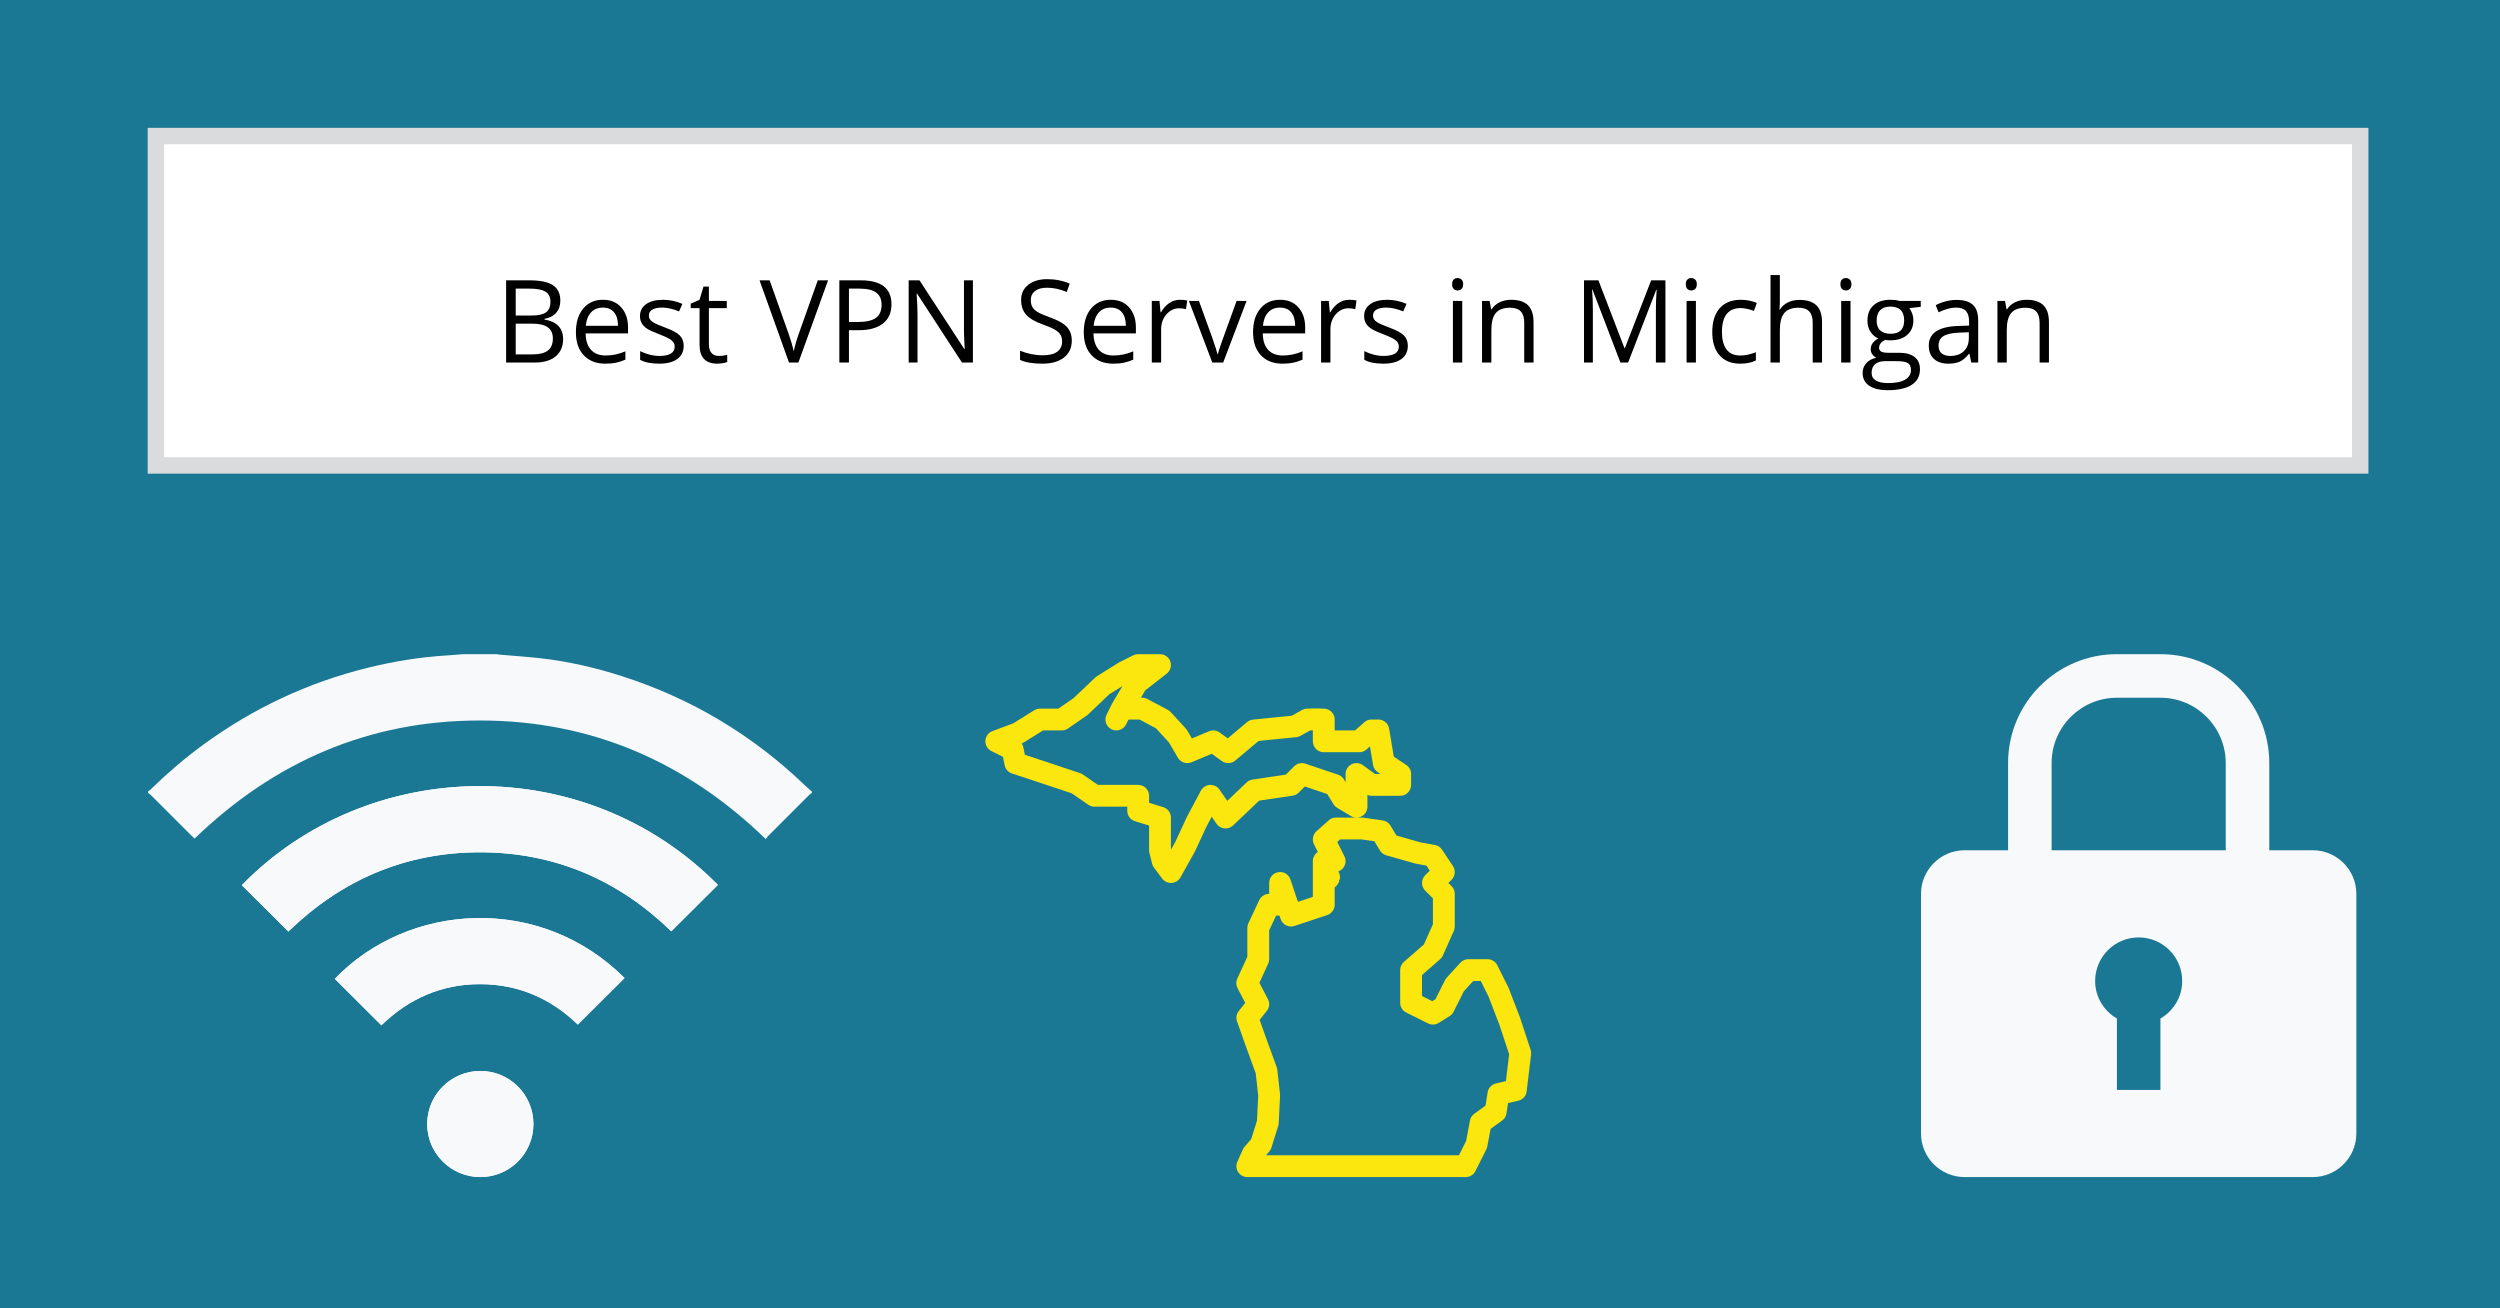 <?xml version="1.0" encoding="UTF-8"?> <svg xmlns="http://www.w3.org/2000/svg" xmlns:xlink="http://www.w3.org/1999/xlink" width="900pt" zoomAndPan="magnify" viewBox="0 0 900 471" height="471pt" preserveAspectRatio="xMidYMid meet" version="1.2"><defs><g></g><clipPath xml:id="clip1" id="clip1"><path d="M 87 282 L 259 282 L 259 423.75 L 87 423.75 Z M 87 282 "></path></clipPath><clipPath xml:id="clip2" id="clip2"><path d="M 53.152 235.5 L 292.402 235.5 L 292.402 303 L 53.152 303 Z M 53.152 235.5 "></path></clipPath><clipPath xml:id="clip3" id="clip3"><path d="M 153 385 L 193 385 L 193 423.75 L 153 423.75 Z M 153 385 "></path></clipPath><clipPath xml:id="clip4" id="clip4"><path d="M 691.289 235.5 L 848.789 235.5 L 848.789 423.75 L 691.289 423.75 Z M 691.289 235.5 "></path></clipPath><clipPath xml:id="clip5" id="clip5"><path d="M 354.723 235.5 L 551.223 235.5 L 551.223 423.75 L 354.723 423.75 Z M 354.723 235.5 "></path></clipPath></defs><g xml:id="surface1" id="surface1"><rect x="0" width="900" y="0" height="471" style="fill:rgb(100%,100%,100%);fill-opacity:1;stroke:none;"></rect><rect x="0" width="900" y="0" height="471" style="fill:rgb(100%,100%,100%);fill-opacity:1;stroke:none;"></rect><rect x="0" width="900" y="0" height="471" style="fill:rgb(10.59%,47.06%,58.429%);fill-opacity:1;stroke:none;"></rect><g clip-rule="nonzero" clip-path="url(#clip1)"><path style=" stroke:none;fill-rule:nonzero;fill:rgb(97.249%,97.649%,98.43%);fill-opacity:1;" d="M 103.816 335.34 C 122.953 316.777 145.93 306.824 172.809 306.832 C 199.684 306.84 222.648 316.809 241.656 335.266 C 247.285 329.664 252.863 324.113 258.438 318.566 C 210.484 270.062 132.293 272.199 87.062 318.66 C 92.617 324.191 98.172 329.723 103.816 335.34 Z M 137.297 369.105 C 147.219 359.484 158.984 354.301 172.781 354.297 C 186.598 354.293 198.391 359.508 208.012 368.855 C 213.695 363.191 219.27 357.648 224.836 352.098 C 194.5 321.715 146.973 324.836 120.566 352.352 C 120.66 352.465 120.746 352.598 120.852 352.703 C 126.297 358.133 131.742 363.559 137.297 369.105 Z M 192.031 404.672 C 192.035 394.09 183.484 385.539 172.906 385.543 C 162.398 385.551 153.82 394.086 153.777 404.574 C 153.734 415.125 162.309 423.734 172.871 423.75 C 183.477 423.77 192.023 415.25 192.031 404.672 Z M 192.031 404.672 "></path></g><g clip-rule="nonzero" clip-path="url(#clip2)"><path style=" stroke:none;fill-rule:nonzero;fill:rgb(97.249%,97.649%,98.43%);fill-opacity:1;" d="M 292.27 285.43 C 291.938 285.688 291.57 285.906 291.273 286.199 C 286.34 291.121 281.406 296.051 276.488 300.988 C 276.18 301.297 275.961 301.691 275.688 302.07 C 246.863 274.184 212.762 259.379 172.781 259.379 C 132.836 259.379 98.762 274.156 70.039 301.898 C 69.773 301.645 69.461 301.355 69.164 301.059 C 64.207 296.105 59.25 291.148 54.285 286.199 C 53.988 285.906 53.617 285.688 53.281 285.43 C 53.281 285.273 53.281 285.113 53.281 284.953 C 53.59 284.711 53.922 284.496 54.195 284.227 C 60.195 278.387 66.531 272.93 73.301 267.996 C 91.188 254.957 110.863 245.715 132.363 240.402 C 141.766 238.078 151.297 236.531 160.98 235.953 C 162.879 235.844 164.773 235.652 166.68 235.5 C 170.742 235.5 174.809 235.5 178.875 235.5 C 179.148 235.555 179.418 235.637 179.691 235.66 C 184.609 236.09 189.535 236.402 194.441 236.953 C 204.465 238.082 214.258 240.332 223.859 243.41 C 248.953 251.457 270.984 264.645 289.969 282.918 C 290.703 283.629 291.504 284.277 292.273 284.953 C 292.27 285.113 292.27 285.273 292.27 285.43 Z M 292.27 285.43 "></path></g><path style=" stroke:none;fill-rule:nonzero;fill:rgb(97.249%,97.649%,98.43%);fill-opacity:1;" d="M 103.816 335.34 C 98.172 329.723 92.617 324.191 87.062 318.66 C 132.293 272.199 210.484 270.062 258.438 318.566 C 252.863 324.113 247.285 329.664 241.656 335.266 C 222.648 316.809 199.684 306.84 172.809 306.832 C 145.93 306.824 122.953 316.777 103.816 335.34 Z M 103.816 335.34 "></path><path style=" stroke:none;fill-rule:nonzero;fill:rgb(97.249%,97.649%,98.43%);fill-opacity:1;" d="M 137.297 369.105 C 131.742 363.559 126.297 358.133 120.852 352.707 C 120.746 352.598 120.66 352.469 120.566 352.352 C 146.973 324.836 194.5 321.715 224.836 352.098 C 219.27 357.648 213.695 363.195 208.012 368.855 C 198.391 359.508 186.598 354.293 172.781 354.297 C 158.984 354.301 147.219 359.484 137.297 369.105 Z M 137.297 369.105 "></path><g clip-rule="nonzero" clip-path="url(#clip3)"><path style=" stroke:none;fill-rule:nonzero;fill:rgb(97.249%,97.649%,98.43%);fill-opacity:1;" d="M 192.031 404.672 C 192.023 415.25 183.477 423.77 172.871 423.75 C 162.309 423.734 153.734 415.125 153.777 404.574 C 153.816 394.086 162.398 385.551 172.906 385.543 C 183.484 385.539 192.035 394.09 192.031 404.672 Z M 192.031 404.672 "></path></g><g clip-rule="nonzero" clip-path="url(#clip4)"><path style=" stroke:none;fill-rule:nonzero;fill:rgb(97.249%,97.649%,98.43%);fill-opacity:1;" d="M 832.613 306.094 L 816.941 306.094 L 816.941 274.719 C 816.941 253.059 799.398 235.5 777.758 235.5 L 762.086 235.5 C 740.445 235.5 722.906 253.059 722.906 274.719 L 722.906 306.094 L 707.234 306.094 C 698.617 306.094 691.562 313.156 691.562 321.781 L 691.562 408.062 C 691.562 416.688 698.617 423.75 707.234 423.75 L 832.613 423.75 C 841.23 423.75 848.285 416.688 848.285 408.062 L 848.285 321.781 C 848.285 313.156 841.23 306.094 832.613 306.094 Z M 777.758 366.668 L 777.758 392.375 L 762.086 392.375 L 762.086 366.668 C 757.418 363.957 754.25 358.945 754.25 353.156 C 754.25 344.5 761.266 337.469 769.922 337.469 C 778.578 337.469 785.598 344.5 785.598 353.156 C 785.598 358.945 782.426 363.957 777.758 366.668 Z M 801.266 306.094 L 738.578 306.094 L 738.578 274.719 C 738.578 261.727 749.109 251.188 762.086 251.188 L 777.758 251.188 C 790.738 251.188 801.266 261.727 801.266 274.719 Z M 801.266 306.094 "></path></g><path style=" stroke:none;fill-rule:nonzero;fill:rgb(100%,100%,100%);fill-opacity:1;" d="M 56.125 48.973 L 849.68 48.973 L 849.68 167.555 L 56.125 167.555 Z M 56.125 48.973 "></path><path style=" stroke:none;fill-rule:nonzero;fill:rgb(85.489%,85.88%,86.67%);fill-opacity:1;" d="M 846.727 164.598 L 852.633 164.598 L 852.633 170.512 L 846.727 170.512 Z M 53.172 51.93 L 59.078 51.93 L 59.078 164.598 L 53.172 164.598 Z M 53.172 164.598 L 59.078 164.598 L 59.078 170.512 L 53.172 170.512 Z M 846.727 51.93 L 852.633 51.93 L 852.633 164.598 L 846.727 164.598 Z M 59.078 164.598 L 846.727 164.598 L 846.727 170.512 L 59.078 170.512 Z M 846.727 46.012 L 852.633 46.012 L 852.633 51.93 L 846.727 51.93 Z M 53.172 46.012 L 59.078 46.012 L 59.078 51.93 L 53.172 51.93 Z M 59.078 46.012 L 846.727 46.012 L 846.727 51.93 L 59.078 51.93 Z M 59.078 46.012 "></path><g clip-rule="nonzero" clip-path="url(#clip5)"><path style=" stroke:none;fill-rule:nonzero;fill:rgb(98.43%,90.199%,5.099%);fill-opacity:1;" d="M 409.742 235.5 C 409.125 235.5 408.539 235.637 407.984 235.914 L 403.07 238.363 C 402.961 238.422 402.855 238.48 402.75 238.547 L 394.891 243.449 C 394.664 243.594 394.453 243.758 394.262 243.941 L 386.469 251.348 L 381.012 255.109 L 374.371 255.109 C 373.621 255.109 372.93 255.309 372.293 255.707 L 364.762 260.402 L 357.27 263.207 C 356.914 263.34 356.582 263.523 356.277 263.754 C 355.973 263.984 355.707 264.254 355.484 264.562 C 355.258 264.867 355.082 265.203 354.953 265.562 C 354.824 265.922 354.75 266.289 354.73 266.672 C 354.711 267.051 354.746 267.43 354.836 267.801 C 354.926 268.168 355.066 268.52 355.258 268.848 C 355.449 269.18 355.688 269.473 355.965 269.734 C 356.242 269.996 356.555 270.211 356.895 270.383 L 361.07 272.465 L 361.676 275.484 C 361.816 276.176 362.117 276.785 362.586 277.316 C 363.055 277.844 363.625 278.219 364.293 278.441 L 371.809 280.922 L 385.809 285.59 L 391.789 289.711 C 392.461 290.172 393.203 290.406 394.023 290.406 L 405.812 290.406 L 405.812 291.875 C 405.812 292.293 405.875 292.703 406.008 293.102 C 406.137 293.496 406.328 293.863 406.574 294.199 C 406.82 294.539 407.117 294.828 407.457 295.07 C 407.797 295.312 408.168 295.496 408.566 295.621 L 413.672 297.207 L 413.672 306.094 C 413.672 306.414 413.711 306.73 413.785 307.043 L 414.77 310.965 C 414.898 311.477 415.121 311.945 415.438 312.367 L 418.387 316.289 C 418.582 316.551 418.805 316.785 419.062 316.988 C 419.316 317.195 419.594 317.367 419.891 317.504 C 420.188 317.641 420.496 317.738 420.82 317.797 C 421.141 317.855 421.465 317.875 421.793 317.852 C 422.121 317.832 422.438 317.77 422.75 317.668 C 423.062 317.566 423.355 317.43 423.633 317.254 C 423.91 317.078 424.16 316.875 424.387 316.637 C 424.609 316.398 424.805 316.137 424.965 315.852 L 430.02 306.828 C 430.07 306.742 430.117 306.652 430.16 306.562 L 434.297 297.637 L 436.207 294.035 L 437.941 296.551 C 438.105 296.785 438.289 296.996 438.496 297.191 C 438.703 297.387 438.93 297.555 439.172 297.699 C 439.418 297.844 439.676 297.961 439.945 298.051 C 440.215 298.141 440.492 298.199 440.773 298.23 C 441.055 298.258 441.34 298.258 441.621 298.227 C 441.902 298.195 442.18 298.133 442.449 298.043 C 442.719 297.949 442.973 297.832 443.219 297.684 C 443.461 297.535 443.684 297.367 443.891 297.172 L 453.309 288.223 L 465.336 286.438 C 466.191 286.312 466.926 285.945 467.539 285.336 L 469.742 283.137 L 477.816 285.855 L 480.082 289.523 C 480.418 290.066 480.863 290.5 481.41 290.828 L 486.324 293.77 C 486.93 294.133 487.586 294.316 488.293 294.324 C 489 294.332 489.664 294.164 490.277 293.816 C 490.895 293.469 491.379 292.988 491.734 292.379 C 492.094 291.77 492.27 291.113 492.27 290.406 L 492.27 286.191 C 492.742 286.387 493.234 286.484 493.746 286.484 L 504.062 286.484 C 504.582 286.484 505.082 286.383 505.566 286.188 C 506.047 285.988 506.473 285.703 506.84 285.336 C 507.207 284.969 507.492 284.543 507.691 284.062 C 507.891 283.582 507.992 283.082 507.992 282.562 L 507.992 278.641 C 507.992 277.984 507.836 277.367 507.527 276.789 C 507.215 276.211 506.789 275.742 506.242 275.379 L 501.766 272.398 L 500.078 262.309 C 500 261.852 499.848 261.422 499.617 261.016 C 499.387 260.613 499.098 260.262 498.742 259.961 C 498.387 259.66 497.992 259.43 497.555 259.27 C 497.117 259.109 496.668 259.031 496.199 259.031 L 493.746 259.031 C 492.75 259.031 491.879 259.359 491.137 260.02 L 487.828 262.953 L 480.48 262.953 L 480.48 259.031 C 480.48 258.531 480.387 258.047 480.203 257.586 C 480.02 257.121 479.754 256.703 479.41 256.34 C 479.066 255.977 478.668 255.691 478.215 255.477 C 477.758 255.266 477.281 255.145 476.781 255.117 C 474.074 254.957 470.504 255.109 470.504 255.109 C 469.879 255.133 469.293 255.297 468.746 255.598 L 465.039 257.66 L 451.105 259.055 C 450.301 259.133 449.586 259.43 448.965 259.949 L 441.988 265.816 L 439.07 263.703 C 438.516 263.301 437.895 263.059 437.211 262.98 C 436.527 262.898 435.867 262.992 435.234 263.258 L 429.086 265.848 L 427.379 262.938 C 427.238 262.695 427.074 262.469 426.883 262.266 L 421.477 256.383 C 421.176 256.051 420.828 255.781 420.434 255.57 L 413.066 251.648 C 412.488 251.34 411.871 251.188 411.215 251.188 L 410.719 251.188 L 412.289 248.516 L 420.012 242.516 C 420.336 242.266 420.613 241.973 420.844 241.633 C 421.074 241.297 421.246 240.934 421.363 240.543 C 421.48 240.148 421.535 239.75 421.527 239.344 C 421.52 238.934 421.449 238.535 421.316 238.148 C 421.184 237.766 420.992 237.406 420.75 237.078 C 420.504 236.754 420.215 236.469 419.883 236.23 C 419.551 235.996 419.188 235.812 418.801 235.688 C 418.41 235.562 418.012 235.5 417.602 235.5 Z M 404.094 246.961 L 400.461 253.117 C 400.414 253.195 400.371 253.273 400.332 253.355 L 398.367 257.277 C 398.133 257.742 398 258.234 397.961 258.754 C 397.926 259.273 397.988 259.777 398.152 260.273 C 398.316 260.766 398.57 261.207 398.914 261.602 C 399.254 261.992 399.656 262.309 400.125 262.539 C 400.59 262.773 401.082 262.906 401.602 262.945 C 402.125 262.98 402.629 262.918 403.125 262.754 C 403.621 262.586 404.062 262.336 404.457 261.996 C 404.852 261.652 405.164 261.25 405.398 260.785 L 406.281 259.031 C 406.289 259.031 406.297 259.031 406.305 259.031 L 410.234 259.031 L 416.145 262.18 L 420.801 267.25 L 424.035 272.773 C 424.273 273.184 424.578 273.539 424.949 273.84 C 425.32 274.141 425.73 274.367 426.184 274.52 C 426.637 274.668 427.102 274.734 427.578 274.715 C 428.055 274.699 428.516 274.598 428.953 274.414 L 436.238 271.348 L 439.855 273.969 C 440.207 274.227 440.598 274.418 441.016 274.547 C 441.438 274.676 441.867 274.734 442.305 274.719 C 442.742 274.703 443.168 274.617 443.578 274.457 C 443.988 274.301 444.359 274.082 444.695 273.801 L 453.102 266.738 L 466.625 265.383 C 467.164 265.328 467.672 265.176 468.145 264.914 L 471.684 262.953 C 471.855 262.949 472.316 262.961 472.621 262.953 L 472.621 266.875 C 472.621 267.395 472.723 267.895 472.922 268.375 C 473.121 268.855 473.402 269.281 473.773 269.648 C 474.141 270.016 474.566 270.301 475.047 270.5 C 475.527 270.699 476.031 270.797 476.551 270.797 L 489.324 270.797 C 490.32 270.797 491.188 270.469 491.934 269.809 L 493.176 268.707 L 494.289 275.363 C 494.477 276.48 495.043 277.352 495.984 277.98 L 496.977 278.641 L 495.02 278.641 L 490.652 275.469 C 490.055 275.035 489.387 274.789 488.648 274.734 C 487.914 274.676 487.215 274.812 486.559 275.148 C 485.898 275.48 485.379 275.965 484.992 276.594 C 484.605 277.219 484.41 277.902 484.41 278.641 L 484.41 281.582 L 483.766 280.539 C 483.27 279.734 482.574 279.18 481.68 278.879 L 469.949 274.926 C 469.242 274.688 468.523 274.652 467.797 274.82 C 467.07 274.992 466.441 275.34 465.914 275.867 L 462.902 278.871 L 450.922 280.648 C 450.102 280.766 449.391 281.113 448.789 281.68 L 441.812 288.316 L 439.016 284.262 C 438.824 283.984 438.602 283.738 438.348 283.516 C 438.09 283.297 437.812 283.113 437.508 282.965 C 437.203 282.816 436.887 282.707 436.559 282.641 C 436.227 282.574 435.891 282.551 435.555 282.57 C 435.219 282.59 434.887 282.652 434.566 282.754 C 434.246 282.859 433.945 283.004 433.66 283.184 C 433.375 283.367 433.117 283.582 432.891 283.828 C 432.66 284.074 432.469 284.348 432.309 284.645 L 427.305 294.051 C 427.273 294.117 427.242 294.18 427.211 294.242 L 423.09 303.129 L 421.586 305.816 L 421.531 305.609 L 421.531 294.328 C 421.531 293.91 421.469 293.504 421.336 293.105 C 421.207 292.707 421.02 292.34 420.77 292.004 C 420.523 291.668 420.227 291.379 419.887 291.133 C 419.547 290.891 419.176 290.707 418.777 290.582 L 413.672 288.996 L 413.672 286.484 C 413.672 285.965 413.57 285.465 413.371 284.984 C 413.172 284.504 412.891 284.078 412.52 283.711 C 412.152 283.344 411.727 283.059 411.246 282.859 C 410.766 282.66 410.262 282.562 409.742 282.562 L 395.25 282.562 L 389.816 278.816 C 389.508 278.605 389.18 278.441 388.824 278.328 L 374.297 273.484 C 374.293 273.484 374.289 273.484 374.289 273.484 L 368.938 271.715 L 368.402 269.051 C 368.297 268.539 368.102 268.066 367.809 267.633 L 367.895 267.602 C 368.137 267.512 368.371 267.395 368.594 267.258 L 375.5 262.953 L 382.23 262.953 C 383.051 262.953 383.793 262.719 384.465 262.258 L 391.191 257.629 C 391.359 257.512 391.516 257.383 391.664 257.238 L 399.395 249.895 Z M 480.973 294.328 C 479.977 294.328 479.105 294.656 478.363 295.316 L 473.941 299.238 C 473.617 299.523 473.348 299.855 473.137 300.23 C 472.922 300.605 472.773 301.004 472.691 301.43 C 472.609 301.852 472.598 302.277 472.656 302.707 C 472.715 303.133 472.844 303.539 473.035 303.926 L 474.434 306.715 C 473.867 307.074 473.426 307.547 473.105 308.133 C 472.781 308.719 472.621 309.348 472.621 310.016 L 472.621 322.875 L 467.25 324.66 L 464.562 316.617 C 464.414 316.176 464.195 315.773 463.902 315.41 C 463.613 315.043 463.266 314.742 462.867 314.5 C 462.469 314.258 462.039 314.094 461.582 314.004 C 461.121 313.914 460.664 313.91 460.203 313.984 C 459.742 314.059 459.309 314.211 458.902 314.438 C 458.492 314.668 458.141 314.961 457.836 315.316 C 457.535 315.672 457.305 316.066 457.141 316.504 C 456.98 316.941 456.902 317.395 456.902 317.859 L 456.902 321.781 C 456.141 321.781 455.438 321.984 454.797 322.391 C 454.156 322.801 453.672 323.348 453.348 324.035 L 449.418 332.367 C 449.168 332.895 449.043 333.453 449.043 334.035 L 449.043 344.453 L 445.426 352.289 C 445.172 352.844 445.051 353.426 445.07 354.031 C 445.086 354.641 445.234 355.215 445.52 355.754 L 448.297 361.047 L 445.973 363.941 C 445.547 364.469 445.277 365.066 445.164 365.734 C 445.051 366.402 445.109 367.055 445.336 367.695 L 448.281 376.027 C 448.285 376.043 448.293 376.055 448.297 376.066 L 452.066 386.406 L 452.965 394.457 L 452.512 403.445 L 450.445 410.047 L 448.02 412.867 C 447.773 413.156 447.57 413.473 447.414 413.824 L 445.449 418.234 C 445.316 418.535 445.223 418.844 445.168 419.164 C 445.113 419.488 445.098 419.812 445.121 420.137 C 445.148 420.465 445.215 420.781 445.32 421.09 C 445.426 421.398 445.566 421.691 445.746 421.965 C 445.926 422.238 446.133 422.488 446.375 422.707 C 446.613 422.93 446.879 423.117 447.168 423.273 C 447.453 423.43 447.758 423.551 448.074 423.629 C 448.391 423.711 448.715 423.75 449.043 423.75 L 527.641 423.75 C 528.387 423.75 529.074 423.555 529.707 423.164 C 530.34 422.773 530.824 422.246 531.156 421.582 L 535.086 413.738 C 535.25 413.41 535.363 413.066 535.434 412.703 L 536.621 406.395 L 540.758 403.391 C 541.641 402.75 542.164 401.891 542.332 400.816 L 542.906 397.086 L 546.562 396.266 C 546.957 396.176 547.328 396.027 547.68 395.824 C 548.031 395.617 548.34 395.367 548.613 395.066 C 548.883 394.766 549.102 394.43 549.27 394.059 C 549.438 393.691 549.547 393.305 549.594 392.902 L 551.191 379.605 C 551.258 379.027 551.203 378.465 551.02 377.914 L 547.191 366.309 C 547.172 366.246 547.152 366.184 547.129 366.125 L 543.102 355.668 C 543.055 355.551 543.004 355.438 542.945 355.324 L 539.016 347.48 C 538.684 346.816 538.199 346.289 537.566 345.898 C 536.934 345.508 536.246 345.312 535.5 345.312 L 528.625 345.312 C 528.07 345.312 527.539 345.426 527.031 345.648 C 526.527 345.871 526.086 346.191 525.715 346.598 L 520.801 351.992 C 520.559 352.258 520.355 352.551 520.195 352.871 L 516.758 359.727 L 515.637 360.434 L 511.922 358.578 L 511.922 351.012 L 518.438 345.32 C 518.871 344.941 519.207 344.488 519.441 343.965 L 523.375 335.141 C 523.598 334.633 523.711 334.102 523.711 333.547 L 523.711 321.781 C 523.711 320.699 523.328 319.773 522.559 319.008 L 521.406 317.859 L 522.559 316.711 C 522.879 316.391 523.137 316.023 523.332 315.613 C 523.527 315.207 523.648 314.773 523.691 314.324 C 523.734 313.871 523.703 313.426 523.594 312.988 C 523.484 312.547 523.301 312.141 523.051 311.762 L 519.121 305.879 C 518.504 304.957 517.652 304.395 516.559 304.195 L 511.336 303.25 L 502.703 300.785 L 500.555 297.215 C 500.25 296.707 499.852 296.289 499.355 295.965 C 498.863 295.637 498.324 295.43 497.734 295.348 L 490.859 294.367 C 490.676 294.34 490.492 294.328 490.305 294.328 Z M 482.469 302.172 L 490.031 302.172 L 494.773 302.848 L 496.762 306.148 C 497.293 307.031 498.055 307.617 499.047 307.902 L 509.363 310.844 C 509.488 310.879 509.613 310.91 509.742 310.934 L 513.512 311.617 L 514.723 313.441 L 513.074 315.086 C 512.703 315.453 512.422 315.879 512.223 316.359 C 512.02 316.84 511.922 317.34 511.922 317.859 C 511.922 318.379 512.02 318.879 512.223 319.359 C 512.422 319.84 512.703 320.266 513.074 320.633 L 515.852 323.406 L 515.852 332.711 L 512.613 339.988 L 505.406 346.285 C 504.977 346.656 504.648 347.102 504.414 347.613 C 504.18 348.129 504.062 348.668 504.062 349.234 L 504.062 361 C 504.062 361.742 504.258 362.43 504.648 363.062 C 505.039 363.695 505.566 364.176 506.234 364.508 L 514.094 368.43 C 514.707 368.734 515.352 368.871 516.035 368.84 C 516.719 368.805 517.352 368.609 517.93 368.246 L 521.859 365.797 C 522.488 365.406 522.965 364.883 523.297 364.227 L 526.98 356.863 L 530.359 353.156 L 533.074 353.156 L 535.832 358.664 L 539.785 368.93 L 539.793 368.941 L 543.285 379.535 L 542.125 389.219 L 538.57 390.023 C 538.188 390.109 537.82 390.25 537.48 390.445 C 537.137 390.641 536.832 390.883 536.562 391.172 C 536.293 391.457 536.07 391.777 535.898 392.133 C 535.723 392.488 535.605 392.859 535.547 393.25 L 534.809 398.004 L 530.734 400.969 C 529.891 401.582 529.375 402.398 529.184 403.422 L 527.809 410.719 L 525.215 415.906 L 455.758 415.906 L 456.941 414.535 C 457.289 414.129 457.547 413.668 457.707 413.156 L 460.164 405.312 C 460.262 404.996 460.316 404.672 460.332 404.34 L 460.824 394.535 C 460.836 394.324 460.832 394.109 460.809 393.898 L 459.824 385.074 C 459.789 384.766 459.719 384.465 459.609 384.172 L 455.688 373.402 L 453.469 367.145 L 456.043 363.941 C 456.281 363.645 456.473 363.316 456.613 362.965 C 456.758 362.609 456.848 362.246 456.883 361.863 C 456.918 361.484 456.902 361.109 456.828 360.734 C 456.754 360.359 456.625 360.004 456.449 359.668 L 453.371 353.816 L 456.539 346.953 C 456.781 346.43 456.902 345.887 456.902 345.312 L 456.902 334.91 L 459.395 329.625 L 460.617 329.625 L 461.031 330.867 C 461.195 331.359 461.449 331.805 461.789 332.195 C 462.133 332.59 462.535 332.902 463.004 333.137 C 463.469 333.367 463.961 333.504 464.484 333.539 C 465.004 333.578 465.512 333.512 466.004 333.348 L 477.793 329.426 C 478.188 329.297 478.547 329.109 478.879 328.863 C 479.211 328.621 479.5 328.332 479.742 327.996 C 479.98 327.664 480.164 327.301 480.293 326.91 C 480.418 326.516 480.48 326.113 480.48 325.703 L 480.48 319.438 C 480.797 319.23 481.074 318.988 481.316 318.703 C 481.344 318.672 481.316 318.688 481.34 318.656 L 481.348 318.664 C 481.363 318.645 481.363 318.609 481.379 318.586 C 482.066 317.66 482.305 316.762 482.133 317.207 L 481.977 317.172 C 482.094 316.836 482.344 316.535 482.379 316.227 C 482.477 315.32 482.281 314.48 481.793 313.707 C 482.055 313.613 482.305 313.496 482.543 313.352 C 482.777 313.203 482.996 313.035 483.199 312.844 C 483.398 312.652 483.578 312.441 483.734 312.211 C 483.891 311.98 484.02 311.738 484.125 311.48 C 484.227 311.223 484.305 310.957 484.352 310.684 C 484.398 310.41 484.418 310.133 484.406 309.855 C 484.395 309.578 484.355 309.305 484.285 309.039 C 484.219 308.77 484.121 308.512 483.996 308.262 L 481.41 303.105 Z M 482.469 302.172 "></path></g><g style="fill:rgb(0%,0%,0%);fill-opacity:1;"><g transform="translate(178.141, 130.514)"><path style="stroke:none;" d="M 4.062 -29.594 L 12.422 -29.594 C 16.348 -29.594 19.188 -29.004 20.938 -27.828 C 22.695 -26.648 23.578 -24.797 23.578 -22.266 C 23.578 -20.516 23.086 -19.066 22.109 -17.922 C 21.129 -16.785 19.703 -16.047 17.828 -15.703 L 17.828 -15.5 C 22.328 -14.727 24.578 -12.367 24.578 -8.422 C 24.578 -5.773 23.68 -3.707 21.891 -2.219 C 20.098 -0.738 17.598 0 14.391 0 L 4.062 0 Z M 7.516 -16.922 L 13.172 -16.922 C 15.598 -16.922 17.344 -17.301 18.406 -18.062 C 19.477 -18.82 20.016 -20.109 20.016 -21.922 C 20.016 -23.578 19.422 -24.77 18.234 -25.5 C 17.047 -26.238 15.156 -26.609 12.562 -26.609 L 7.516 -26.609 Z M 7.516 -14 L 7.516 -2.938 L 13.688 -2.938 C 16.07 -2.938 17.867 -3.395 19.078 -4.312 C 20.285 -5.238 20.891 -6.688 20.891 -8.656 C 20.891 -10.5 20.27 -11.848 19.031 -12.703 C 17.801 -13.566 15.926 -14 13.406 -14 Z M 7.516 -14 "></path></g></g><g style="fill:rgb(0%,0%,0%);fill-opacity:1;"><g transform="translate(204.999, 130.514)"><path style="stroke:none;" d="M 12.938 0.406 C 9.656 0.406 7.066 -0.594 5.172 -2.594 C 3.273 -4.594 2.328 -7.363 2.328 -10.906 C 2.328 -14.488 3.207 -17.332 4.969 -19.438 C 6.727 -21.539 9.094 -22.594 12.062 -22.594 C 14.844 -22.594 17.039 -21.676 18.656 -19.844 C 20.281 -18.02 21.094 -15.609 21.094 -12.609 L 21.094 -10.484 L 5.812 -10.484 C 5.875 -7.879 6.531 -5.898 7.781 -4.547 C 9.031 -3.203 10.789 -2.531 13.062 -2.531 C 15.445 -2.531 17.805 -3.031 20.141 -4.031 L 20.141 -1.031 C 18.953 -0.52 17.828 -0.156 16.766 0.062 C 15.711 0.289 14.438 0.406 12.938 0.406 Z M 12.016 -19.781 C 10.234 -19.781 8.812 -19.195 7.75 -18.031 C 6.695 -16.875 6.078 -15.27 5.891 -13.219 L 17.484 -13.219 C 17.484 -15.332 17.008 -16.953 16.062 -18.078 C 15.125 -19.211 13.773 -19.781 12.016 -19.781 Z M 12.016 -19.781 "></path></g></g><g style="fill:rgb(0%,0%,0%);fill-opacity:1;"><g transform="translate(228.255, 130.514)"><path style="stroke:none;" d="M 17.875 -6.047 C 17.875 -3.984 17.102 -2.391 15.562 -1.266 C 14.02 -0.148 11.863 0.406 9.094 0.406 C 6.145 0.406 3.848 -0.055 2.203 -0.984 L 2.203 -4.109 C 3.273 -3.566 4.422 -3.141 5.641 -2.828 C 6.859 -2.523 8.035 -2.375 9.172 -2.375 C 10.922 -2.375 12.27 -2.648 13.219 -3.203 C 14.164 -3.766 14.641 -4.617 14.641 -5.766 C 14.641 -6.629 14.266 -7.367 13.516 -7.984 C 12.766 -8.598 11.301 -9.32 9.125 -10.156 C 7.062 -10.926 5.594 -11.598 4.719 -12.172 C 3.852 -12.742 3.207 -13.395 2.781 -14.125 C 2.352 -14.852 2.141 -15.723 2.141 -16.734 C 2.141 -18.547 2.875 -19.973 4.344 -21.016 C 5.82 -22.066 7.844 -22.594 10.406 -22.594 C 12.789 -22.594 15.125 -22.102 17.406 -21.125 L 16.219 -18.406 C 13.988 -19.32 11.969 -19.781 10.156 -19.781 C 8.562 -19.781 7.359 -19.531 6.547 -19.031 C 5.742 -18.531 5.344 -17.844 5.344 -16.969 C 5.344 -16.375 5.492 -15.863 5.797 -15.438 C 6.098 -15.02 6.586 -14.625 7.266 -14.25 C 7.941 -13.875 9.238 -13.328 11.156 -12.609 C 13.781 -11.648 15.555 -10.688 16.484 -9.719 C 17.41 -8.75 17.875 -7.523 17.875 -6.047 Z M 17.875 -6.047 "></path></g></g><g style="fill:rgb(0%,0%,0%);fill-opacity:1;"><g transform="translate(248.03, 130.514)"><path style="stroke:none;" d="M 10.734 -2.375 C 11.328 -2.375 11.898 -2.414 12.453 -2.5 C 13.004 -2.582 13.441 -2.672 13.766 -2.766 L 13.766 -0.203 C 13.398 -0.023 12.863 0.117 12.156 0.234 C 11.445 0.348 10.805 0.406 10.234 0.406 C 5.953 0.406 3.812 -1.852 3.812 -6.375 L 3.812 -19.578 L 0.625 -19.578 L 0.625 -21.188 L 3.812 -22.594 L 5.219 -27.328 L 7.172 -27.328 L 7.172 -22.188 L 13.609 -22.188 L 13.609 -19.578 L 7.172 -19.578 L 7.172 -6.516 C 7.172 -5.18 7.484 -4.156 8.109 -3.438 C 8.742 -2.727 9.617 -2.375 10.734 -2.375 Z M 10.734 -2.375 "></path></g></g><g style="fill:rgb(0%,0%,0%);fill-opacity:1;"><g transform="translate(262.663, 130.514)"><path style="stroke:none;" d=""></path></g></g><g style="fill:rgb(0%,0%,0%);fill-opacity:1;"><g transform="translate(273.431, 130.514)"><path style="stroke:none;" d="M 20.969 -29.594 L 24.672 -29.594 L 14 0 L 10.609 0 L 0 -29.594 L 3.641 -29.594 L 10.438 -10.438 C 11.227 -8.238 11.852 -6.102 12.312 -4.031 C 12.789 -6.219 13.422 -8.395 14.203 -10.562 Z M 20.969 -29.594 "></path></g></g><g style="fill:rgb(0%,0%,0%);fill-opacity:1;"><g transform="translate(298.103, 130.514)"><path style="stroke:none;" d="M 22.828 -20.969 C 22.828 -17.969 21.805 -15.66 19.766 -14.047 C 17.723 -12.441 14.797 -11.641 10.984 -11.641 L 7.516 -11.641 L 7.516 0 L 4.062 0 L 4.062 -29.594 L 11.734 -29.594 C 19.129 -29.594 22.828 -26.719 22.828 -20.969 Z M 7.516 -14.594 L 10.609 -14.594 C 13.66 -14.594 15.863 -15.082 17.219 -16.062 C 18.582 -17.051 19.266 -18.633 19.266 -20.812 C 19.266 -22.77 18.625 -24.223 17.344 -25.172 C 16.062 -26.129 14.066 -26.609 11.359 -26.609 L 7.516 -26.609 Z M 7.516 -14.594 "></path></g></g><g style="fill:rgb(0%,0%,0%);fill-opacity:1;"><g transform="translate(323.059, 130.514)"><path style="stroke:none;" d="M 27.188 0 L 23.25 0 L 7.078 -24.828 L 6.922 -24.828 C 7.141 -21.922 7.25 -19.25 7.25 -16.812 L 7.25 0 L 4.062 0 L 4.062 -29.594 L 7.953 -29.594 L 24.094 -4.859 L 24.25 -4.859 C 24.219 -5.223 24.156 -6.391 24.062 -8.359 C 23.969 -10.336 23.938 -11.754 23.969 -12.609 L 23.969 -29.594 L 27.188 -29.594 Z M 27.188 0 "></path></g></g><g style="fill:rgb(0%,0%,0%);fill-opacity:1;"><g transform="translate(354.309, 130.514)"><path style="stroke:none;" d=""></path></g></g><g style="fill:rgb(0%,0%,0%);fill-opacity:1;"><g transform="translate(365.077, 130.514)"><path style="stroke:none;" d="M 20.766 -7.875 C 20.766 -5.27 19.816 -3.238 17.922 -1.781 C 16.035 -0.32 13.473 0.406 10.234 0.406 C 6.734 0.406 4.035 -0.047 2.141 -0.953 L 2.141 -4.266 C 3.359 -3.754 4.68 -3.348 6.109 -3.047 C 7.547 -2.754 8.961 -2.609 10.359 -2.609 C 12.648 -2.609 14.375 -3.039 15.531 -3.906 C 16.695 -4.781 17.281 -5.992 17.281 -7.547 C 17.281 -8.578 17.07 -9.414 16.656 -10.062 C 16.25 -10.719 15.562 -11.32 14.594 -11.875 C 13.633 -12.438 12.172 -13.066 10.203 -13.766 C 7.453 -14.742 5.484 -15.91 4.297 -17.266 C 3.117 -18.617 2.531 -20.379 2.531 -22.547 C 2.531 -24.828 3.383 -26.641 5.094 -27.984 C 6.812 -29.336 9.082 -30.016 11.906 -30.016 C 14.844 -30.016 17.547 -29.473 20.016 -28.391 L 18.953 -25.406 C 16.504 -26.426 14.129 -26.938 11.828 -26.938 C 10.004 -26.938 8.578 -26.547 7.547 -25.766 C 6.523 -24.984 6.016 -23.895 6.016 -22.5 C 6.016 -21.477 6.203 -20.641 6.578 -19.984 C 6.953 -19.328 7.586 -18.723 8.484 -18.172 C 9.391 -17.629 10.766 -17.031 12.609 -16.375 C 15.711 -15.27 17.848 -14.082 19.016 -12.812 C 20.18 -11.539 20.766 -9.895 20.766 -7.875 Z M 20.766 -7.875 "></path></g></g><g style="fill:rgb(0%,0%,0%);fill-opacity:1;"><g transform="translate(387.827, 130.514)"><path style="stroke:none;" d="M 12.938 0.406 C 9.656 0.406 7.066 -0.594 5.172 -2.594 C 3.273 -4.594 2.328 -7.363 2.328 -10.906 C 2.328 -14.488 3.207 -17.332 4.969 -19.438 C 6.727 -21.539 9.094 -22.594 12.062 -22.594 C 14.844 -22.594 17.039 -21.676 18.656 -19.844 C 20.281 -18.02 21.094 -15.609 21.094 -12.609 L 21.094 -10.484 L 5.812 -10.484 C 5.875 -7.879 6.531 -5.898 7.781 -4.547 C 9.031 -3.203 10.789 -2.531 13.062 -2.531 C 15.445 -2.531 17.805 -3.031 20.141 -4.031 L 20.141 -1.031 C 18.953 -0.52 17.828 -0.156 16.766 0.062 C 15.711 0.289 14.438 0.406 12.938 0.406 Z M 12.016 -19.781 C 10.234 -19.781 8.812 -19.195 7.75 -18.031 C 6.695 -16.875 6.078 -15.27 5.891 -13.219 L 17.484 -13.219 C 17.484 -15.332 17.008 -16.953 16.062 -18.078 C 15.125 -19.211 13.773 -19.781 12.016 -19.781 Z M 12.016 -19.781 "></path></g></g><g style="fill:rgb(0%,0%,0%);fill-opacity:1;"><g transform="translate(411.082, 130.514)"><path style="stroke:none;" d="M 13.688 -22.594 C 14.664 -22.594 15.547 -22.508 16.328 -22.344 L 15.875 -19.234 C 14.957 -19.43 14.145 -19.531 13.438 -19.531 C 11.645 -19.531 10.109 -18.801 8.828 -17.344 C 7.555 -15.883 6.922 -14.07 6.922 -11.906 L 6.922 0 L 3.562 0 L 3.562 -22.188 L 6.328 -22.188 L 6.719 -18.078 L 6.875 -18.078 C 7.695 -19.516 8.688 -20.625 9.844 -21.406 C 11.008 -22.195 12.289 -22.594 13.688 -22.594 Z M 13.688 -22.594 "></path></g></g><g style="fill:rgb(0%,0%,0%);fill-opacity:1;"><g transform="translate(428.003, 130.514)"><path style="stroke:none;" d="M 8.422 0 L 0 -22.188 L 3.609 -22.188 L 8.375 -9.031 C 9.457 -5.945 10.094 -3.945 10.281 -3.031 L 10.438 -3.031 C 10.594 -3.75 11.062 -5.227 11.844 -7.469 C 12.633 -9.719 14.41 -14.625 17.172 -22.188 L 20.766 -22.188 L 12.344 0 Z M 8.422 0 "></path></g></g><g style="fill:rgb(0%,0%,0%);fill-opacity:1;"><g transform="translate(448.769, 130.514)"><path style="stroke:none;" d="M 12.938 0.406 C 9.656 0.406 7.066 -0.594 5.172 -2.594 C 3.273 -4.594 2.328 -7.363 2.328 -10.906 C 2.328 -14.488 3.207 -17.332 4.969 -19.438 C 6.727 -21.539 9.094 -22.594 12.062 -22.594 C 14.844 -22.594 17.039 -21.676 18.656 -19.844 C 20.281 -18.02 21.094 -15.609 21.094 -12.609 L 21.094 -10.484 L 5.812 -10.484 C 5.875 -7.879 6.531 -5.898 7.781 -4.547 C 9.031 -3.203 10.789 -2.531 13.062 -2.531 C 15.445 -2.531 17.805 -3.031 20.141 -4.031 L 20.141 -1.031 C 18.953 -0.52 17.828 -0.156 16.766 0.062 C 15.711 0.289 14.438 0.406 12.938 0.406 Z M 12.016 -19.781 C 10.234 -19.781 8.812 -19.195 7.75 -18.031 C 6.695 -16.875 6.078 -15.27 5.891 -13.219 L 17.484 -13.219 C 17.484 -15.332 17.008 -16.953 16.062 -18.078 C 15.125 -19.211 13.773 -19.781 12.016 -19.781 Z M 12.016 -19.781 "></path></g></g><g style="fill:rgb(0%,0%,0%);fill-opacity:1;"><g transform="translate(472.025, 130.514)"><path style="stroke:none;" d="M 13.688 -22.594 C 14.664 -22.594 15.547 -22.508 16.328 -22.344 L 15.875 -19.234 C 14.957 -19.43 14.145 -19.531 13.438 -19.531 C 11.645 -19.531 10.109 -18.801 8.828 -17.344 C 7.555 -15.883 6.922 -14.07 6.922 -11.906 L 6.922 0 L 3.562 0 L 3.562 -22.188 L 6.328 -22.188 L 6.719 -18.078 L 6.875 -18.078 C 7.695 -19.516 8.688 -20.625 9.844 -21.406 C 11.008 -22.195 12.289 -22.594 13.688 -22.594 Z M 13.688 -22.594 "></path></g></g><g style="fill:rgb(0%,0%,0%);fill-opacity:1;"><g transform="translate(488.945, 130.514)"><path style="stroke:none;" d="M 17.875 -6.047 C 17.875 -3.984 17.102 -2.391 15.562 -1.266 C 14.02 -0.148 11.863 0.406 9.094 0.406 C 6.145 0.406 3.848 -0.055 2.203 -0.984 L 2.203 -4.109 C 3.273 -3.566 4.422 -3.141 5.641 -2.828 C 6.859 -2.523 8.035 -2.375 9.172 -2.375 C 10.922 -2.375 12.27 -2.648 13.219 -3.203 C 14.164 -3.766 14.641 -4.617 14.641 -5.766 C 14.641 -6.629 14.266 -7.367 13.516 -7.984 C 12.766 -8.598 11.301 -9.32 9.125 -10.156 C 7.062 -10.926 5.594 -11.598 4.719 -12.172 C 3.852 -12.742 3.207 -13.395 2.781 -14.125 C 2.352 -14.852 2.141 -15.723 2.141 -16.734 C 2.141 -18.547 2.875 -19.973 4.344 -21.016 C 5.82 -22.066 7.844 -22.594 10.406 -22.594 C 12.789 -22.594 15.125 -22.102 17.406 -21.125 L 16.219 -18.406 C 13.988 -19.32 11.969 -19.781 10.156 -19.781 C 8.562 -19.781 7.359 -19.531 6.547 -19.031 C 5.742 -18.531 5.344 -17.844 5.344 -16.969 C 5.344 -16.375 5.492 -15.863 5.797 -15.438 C 6.098 -15.02 6.586 -14.625 7.266 -14.25 C 7.941 -13.875 9.238 -13.328 11.156 -12.609 C 13.781 -11.648 15.555 -10.688 16.484 -9.719 C 17.41 -8.75 17.875 -7.523 17.875 -6.047 Z M 17.875 -6.047 "></path></g></g><g style="fill:rgb(0%,0%,0%);fill-opacity:1;"><g transform="translate(508.72, 130.514)"><path style="stroke:none;" d=""></path></g></g><g style="fill:rgb(0%,0%,0%);fill-opacity:1;"><g transform="translate(519.487, 130.514)"><path style="stroke:none;" d="M 6.922 0 L 3.562 0 L 3.562 -22.188 L 6.922 -22.188 Z M 3.281 -28.203 C 3.281 -28.961 3.469 -29.52 3.844 -29.875 C 4.219 -30.238 4.691 -30.422 5.266 -30.422 C 5.805 -30.422 6.27 -30.238 6.656 -29.875 C 7.051 -29.508 7.25 -28.953 7.25 -28.203 C 7.25 -27.441 7.051 -26.875 6.656 -26.5 C 6.27 -26.133 5.805 -25.953 5.266 -25.953 C 4.691 -25.953 4.219 -26.133 3.844 -26.5 C 3.469 -26.875 3.281 -27.441 3.281 -28.203 Z M 3.281 -28.203 "></path></g></g><g style="fill:rgb(0%,0%,0%);fill-opacity:1;"><g transform="translate(529.972, 130.514)"><path style="stroke:none;" d="M 18.75 0 L 18.75 -14.344 C 18.75 -16.156 18.336 -17.504 17.516 -18.391 C 16.691 -19.285 15.398 -19.734 13.641 -19.734 C 11.316 -19.734 9.613 -19.102 8.531 -17.844 C 7.457 -16.594 6.922 -14.523 6.922 -11.641 L 6.922 0 L 3.562 0 L 3.562 -22.188 L 6.297 -22.188 L 6.844 -19.141 L 7 -19.141 C 7.688 -20.234 8.648 -21.082 9.891 -21.688 C 11.141 -22.289 12.523 -22.594 14.047 -22.594 C 16.723 -22.594 18.734 -21.945 20.078 -20.656 C 21.43 -19.363 22.109 -17.301 22.109 -14.469 L 22.109 0 Z M 18.75 0 "></path></g></g><g style="fill:rgb(0%,0%,0%);fill-opacity:1;"><g transform="translate(555.413, 130.514)"><path style="stroke:none;" d=""></path></g></g><g style="fill:rgb(0%,0%,0%);fill-opacity:1;"><g transform="translate(566.181, 130.514)"><path style="stroke:none;" d="M 17.172 0 L 7.125 -26.234 L 6.969 -26.234 C 7.156 -24.148 7.25 -21.68 7.25 -18.828 L 7.25 0 L 4.062 0 L 4.062 -29.594 L 9.25 -29.594 L 18.625 -5.188 L 18.781 -5.188 L 28.234 -29.594 L 33.375 -29.594 L 33.375 0 L 29.938 0 L 29.938 -19.062 C 29.938 -21.25 30.031 -23.625 30.219 -26.188 L 30.062 -26.188 L 19.938 0 Z M 17.172 0 "></path></g></g><g style="fill:rgb(0%,0%,0%);fill-opacity:1;"><g transform="translate(603.605, 130.514)"><path style="stroke:none;" d="M 6.922 0 L 3.562 0 L 3.562 -22.188 L 6.922 -22.188 Z M 3.281 -28.203 C 3.281 -28.961 3.469 -29.52 3.844 -29.875 C 4.219 -30.238 4.691 -30.422 5.266 -30.422 C 5.805 -30.422 6.27 -30.238 6.656 -29.875 C 7.051 -29.508 7.25 -28.953 7.25 -28.203 C 7.25 -27.441 7.051 -26.875 6.656 -26.5 C 6.27 -26.133 5.805 -25.953 5.266 -25.953 C 4.691 -25.953 4.219 -26.133 3.844 -26.5 C 3.469 -26.875 3.281 -27.441 3.281 -28.203 Z M 3.281 -28.203 "></path></g></g><g style="fill:rgb(0%,0%,0%);fill-opacity:1;"><g transform="translate(614.089, 130.514)"><path style="stroke:none;" d="M 12.422 0.406 C 9.211 0.406 6.727 -0.582 4.969 -2.562 C 3.207 -4.539 2.328 -7.336 2.328 -10.953 C 2.328 -14.66 3.219 -17.523 5 -19.547 C 6.789 -21.578 9.344 -22.594 12.656 -22.594 C 13.719 -22.594 14.781 -22.477 15.844 -22.25 C 16.914 -22.02 17.754 -21.75 18.359 -21.438 L 17.328 -18.578 C 16.586 -18.879 15.773 -19.125 14.891 -19.312 C 14.016 -19.508 13.238 -19.609 12.562 -19.609 C 8.062 -19.609 5.812 -16.734 5.812 -10.984 C 5.812 -8.266 6.359 -6.176 7.453 -4.719 C 8.555 -3.258 10.188 -2.531 12.344 -2.531 C 14.195 -2.531 16.094 -2.926 18.031 -3.719 L 18.031 -0.75 C 16.551 0.02 14.68 0.406 12.422 0.406 Z M 12.422 0.406 "></path></g></g><g style="fill:rgb(0%,0%,0%);fill-opacity:1;"><g transform="translate(633.823, 130.514)"><path style="stroke:none;" d="M 18.75 0 L 18.75 -14.344 C 18.75 -16.156 18.336 -17.504 17.516 -18.391 C 16.691 -19.285 15.398 -19.734 13.641 -19.734 C 11.305 -19.734 9.602 -19.098 8.531 -17.828 C 7.457 -16.555 6.922 -14.477 6.922 -11.594 L 6.922 0 L 3.562 0 L 3.562 -31.5 L 6.922 -31.5 L 6.922 -21.969 C 6.922 -20.812 6.867 -19.859 6.766 -19.109 L 6.969 -19.109 C 7.625 -20.172 8.562 -21.008 9.781 -21.625 C 11.008 -22.238 12.406 -22.547 13.969 -22.547 C 16.676 -22.547 18.707 -21.898 20.062 -20.609 C 21.426 -19.328 22.109 -17.281 22.109 -14.469 L 22.109 0 Z M 18.75 0 "></path></g></g><g style="fill:rgb(0%,0%,0%);fill-opacity:1;"><g transform="translate(659.264, 130.514)"><path style="stroke:none;" d="M 6.922 0 L 3.562 0 L 3.562 -22.188 L 6.922 -22.188 Z M 3.281 -28.203 C 3.281 -28.961 3.469 -29.52 3.844 -29.875 C 4.219 -30.238 4.691 -30.422 5.266 -30.422 C 5.805 -30.422 6.27 -30.238 6.656 -29.875 C 7.051 -29.508 7.25 -28.953 7.25 -28.203 C 7.25 -27.441 7.051 -26.875 6.656 -26.5 C 6.27 -26.133 5.805 -25.953 5.266 -25.953 C 4.691 -25.953 4.219 -26.133 3.844 -26.5 C 3.469 -26.875 3.281 -27.441 3.281 -28.203 Z M 3.281 -28.203 "></path></g></g><g style="fill:rgb(0%,0%,0%);fill-opacity:1;"><g transform="translate(669.749, 130.514)"><path style="stroke:none;" d="M 21.719 -22.188 L 21.719 -20.062 L 17.609 -19.578 C 17.984 -19.098 18.316 -18.477 18.609 -17.719 C 18.91 -16.957 19.062 -16.098 19.062 -15.141 C 19.062 -12.961 18.316 -11.227 16.828 -9.938 C 15.348 -8.645 13.316 -8 10.734 -8 C 10.066 -8 9.441 -8.051 8.859 -8.156 C 7.43 -7.406 6.719 -6.453 6.719 -5.297 C 6.719 -4.691 6.969 -4.242 7.469 -3.953 C 7.969 -3.66 8.828 -3.516 10.047 -3.516 L 13.969 -3.516 C 16.363 -3.516 18.207 -3.008 19.5 -2 C 20.789 -0.988 21.438 0.477 21.438 2.406 C 21.438 4.863 20.453 6.734 18.484 8.016 C 16.516 9.305 13.641 9.953 9.859 9.953 C 6.953 9.953 4.711 9.41 3.141 8.328 C 1.578 7.254 0.797 5.734 0.797 3.766 C 0.797 2.41 1.223 1.238 2.078 0.25 C 2.941 -0.727 4.16 -1.391 5.734 -1.734 C 5.16 -1.992 4.68 -2.395 4.297 -2.938 C 3.91 -3.477 3.719 -4.102 3.719 -4.812 C 3.719 -5.625 3.93 -6.332 4.359 -6.938 C 4.797 -7.551 5.484 -8.141 6.422 -8.703 C 5.273 -9.172 4.336 -9.973 3.609 -11.109 C 2.891 -12.242 2.531 -13.539 2.531 -15 C 2.531 -17.426 3.258 -19.297 4.719 -20.609 C 6.176 -21.93 8.238 -22.594 10.906 -22.594 C 12.07 -22.594 13.117 -22.457 14.047 -22.188 Z M 4.031 3.719 C 4.031 4.926 4.535 5.836 5.547 6.453 C 6.555 7.078 8.004 7.391 9.891 7.391 C 12.711 7.391 14.801 6.969 16.156 6.125 C 17.52 5.281 18.203 4.133 18.203 2.688 C 18.203 1.488 17.828 0.656 17.078 0.188 C 16.336 -0.27 14.941 -0.5 12.891 -0.5 L 8.859 -0.5 C 7.336 -0.5 6.148 -0.133 5.297 0.594 C 4.453 1.32 4.031 2.363 4.031 3.719 Z M 5.844 -15.078 C 5.844 -13.523 6.281 -12.348 7.156 -11.547 C 8.039 -10.754 9.266 -10.359 10.828 -10.359 C 14.109 -10.359 15.75 -11.953 15.75 -15.141 C 15.75 -18.473 14.086 -20.141 10.766 -20.141 C 9.191 -20.141 7.977 -19.711 7.125 -18.859 C 6.27 -18.016 5.844 -16.754 5.844 -15.078 Z M 5.844 -15.078 "></path></g></g><g style="fill:rgb(0%,0%,0%);fill-opacity:1;"><g transform="translate(692.458, 130.514)"><path style="stroke:none;" d="M 17.203 0 L 16.531 -3.156 L 16.375 -3.156 C 15.27 -1.77 14.164 -0.828 13.062 -0.328 C 11.969 0.16 10.598 0.406 8.953 0.406 C 6.742 0.406 5.016 -0.16 3.766 -1.297 C 2.523 -2.43 1.906 -4.047 1.906 -6.141 C 1.906 -10.617 5.488 -12.961 12.656 -13.172 L 16.422 -13.297 L 16.422 -14.672 C 16.422 -16.41 16.047 -17.695 15.297 -18.531 C 14.547 -19.363 13.348 -19.781 11.703 -19.781 C 9.848 -19.781 7.754 -19.211 5.422 -18.078 L 4.391 -20.641 C 5.484 -21.234 6.68 -21.695 7.984 -22.031 C 9.285 -22.375 10.594 -22.547 11.906 -22.547 C 14.551 -22.547 16.508 -21.957 17.781 -20.781 C 19.051 -19.613 19.688 -17.734 19.688 -15.141 L 19.688 0 Z M 9.609 -2.375 C 11.703 -2.375 13.344 -2.945 14.531 -4.094 C 15.727 -5.238 16.328 -6.844 16.328 -8.906 L 16.328 -10.906 L 12.969 -10.766 C 10.301 -10.672 8.375 -10.254 7.188 -9.516 C 6.008 -8.785 5.422 -7.645 5.422 -6.094 C 5.422 -4.875 5.785 -3.945 6.516 -3.312 C 7.254 -2.688 8.285 -2.375 9.609 -2.375 Z M 9.609 -2.375 "></path></g></g><g style="fill:rgb(0%,0%,0%);fill-opacity:1;"><g transform="translate(715.511, 130.514)"><path style="stroke:none;" d="M 18.75 0 L 18.75 -14.344 C 18.75 -16.156 18.336 -17.504 17.516 -18.391 C 16.691 -19.285 15.398 -19.734 13.641 -19.734 C 11.316 -19.734 9.613 -19.102 8.531 -17.844 C 7.457 -16.594 6.922 -14.523 6.922 -11.641 L 6.922 0 L 3.562 0 L 3.562 -22.188 L 6.297 -22.188 L 6.844 -19.141 L 7 -19.141 C 7.688 -20.234 8.648 -21.082 9.891 -21.688 C 11.141 -22.289 12.523 -22.594 14.047 -22.594 C 16.723 -22.594 18.734 -21.945 20.078 -20.656 C 21.43 -19.363 22.109 -17.301 22.109 -14.469 L 22.109 0 Z M 18.75 0 "></path></g></g></g></svg> 